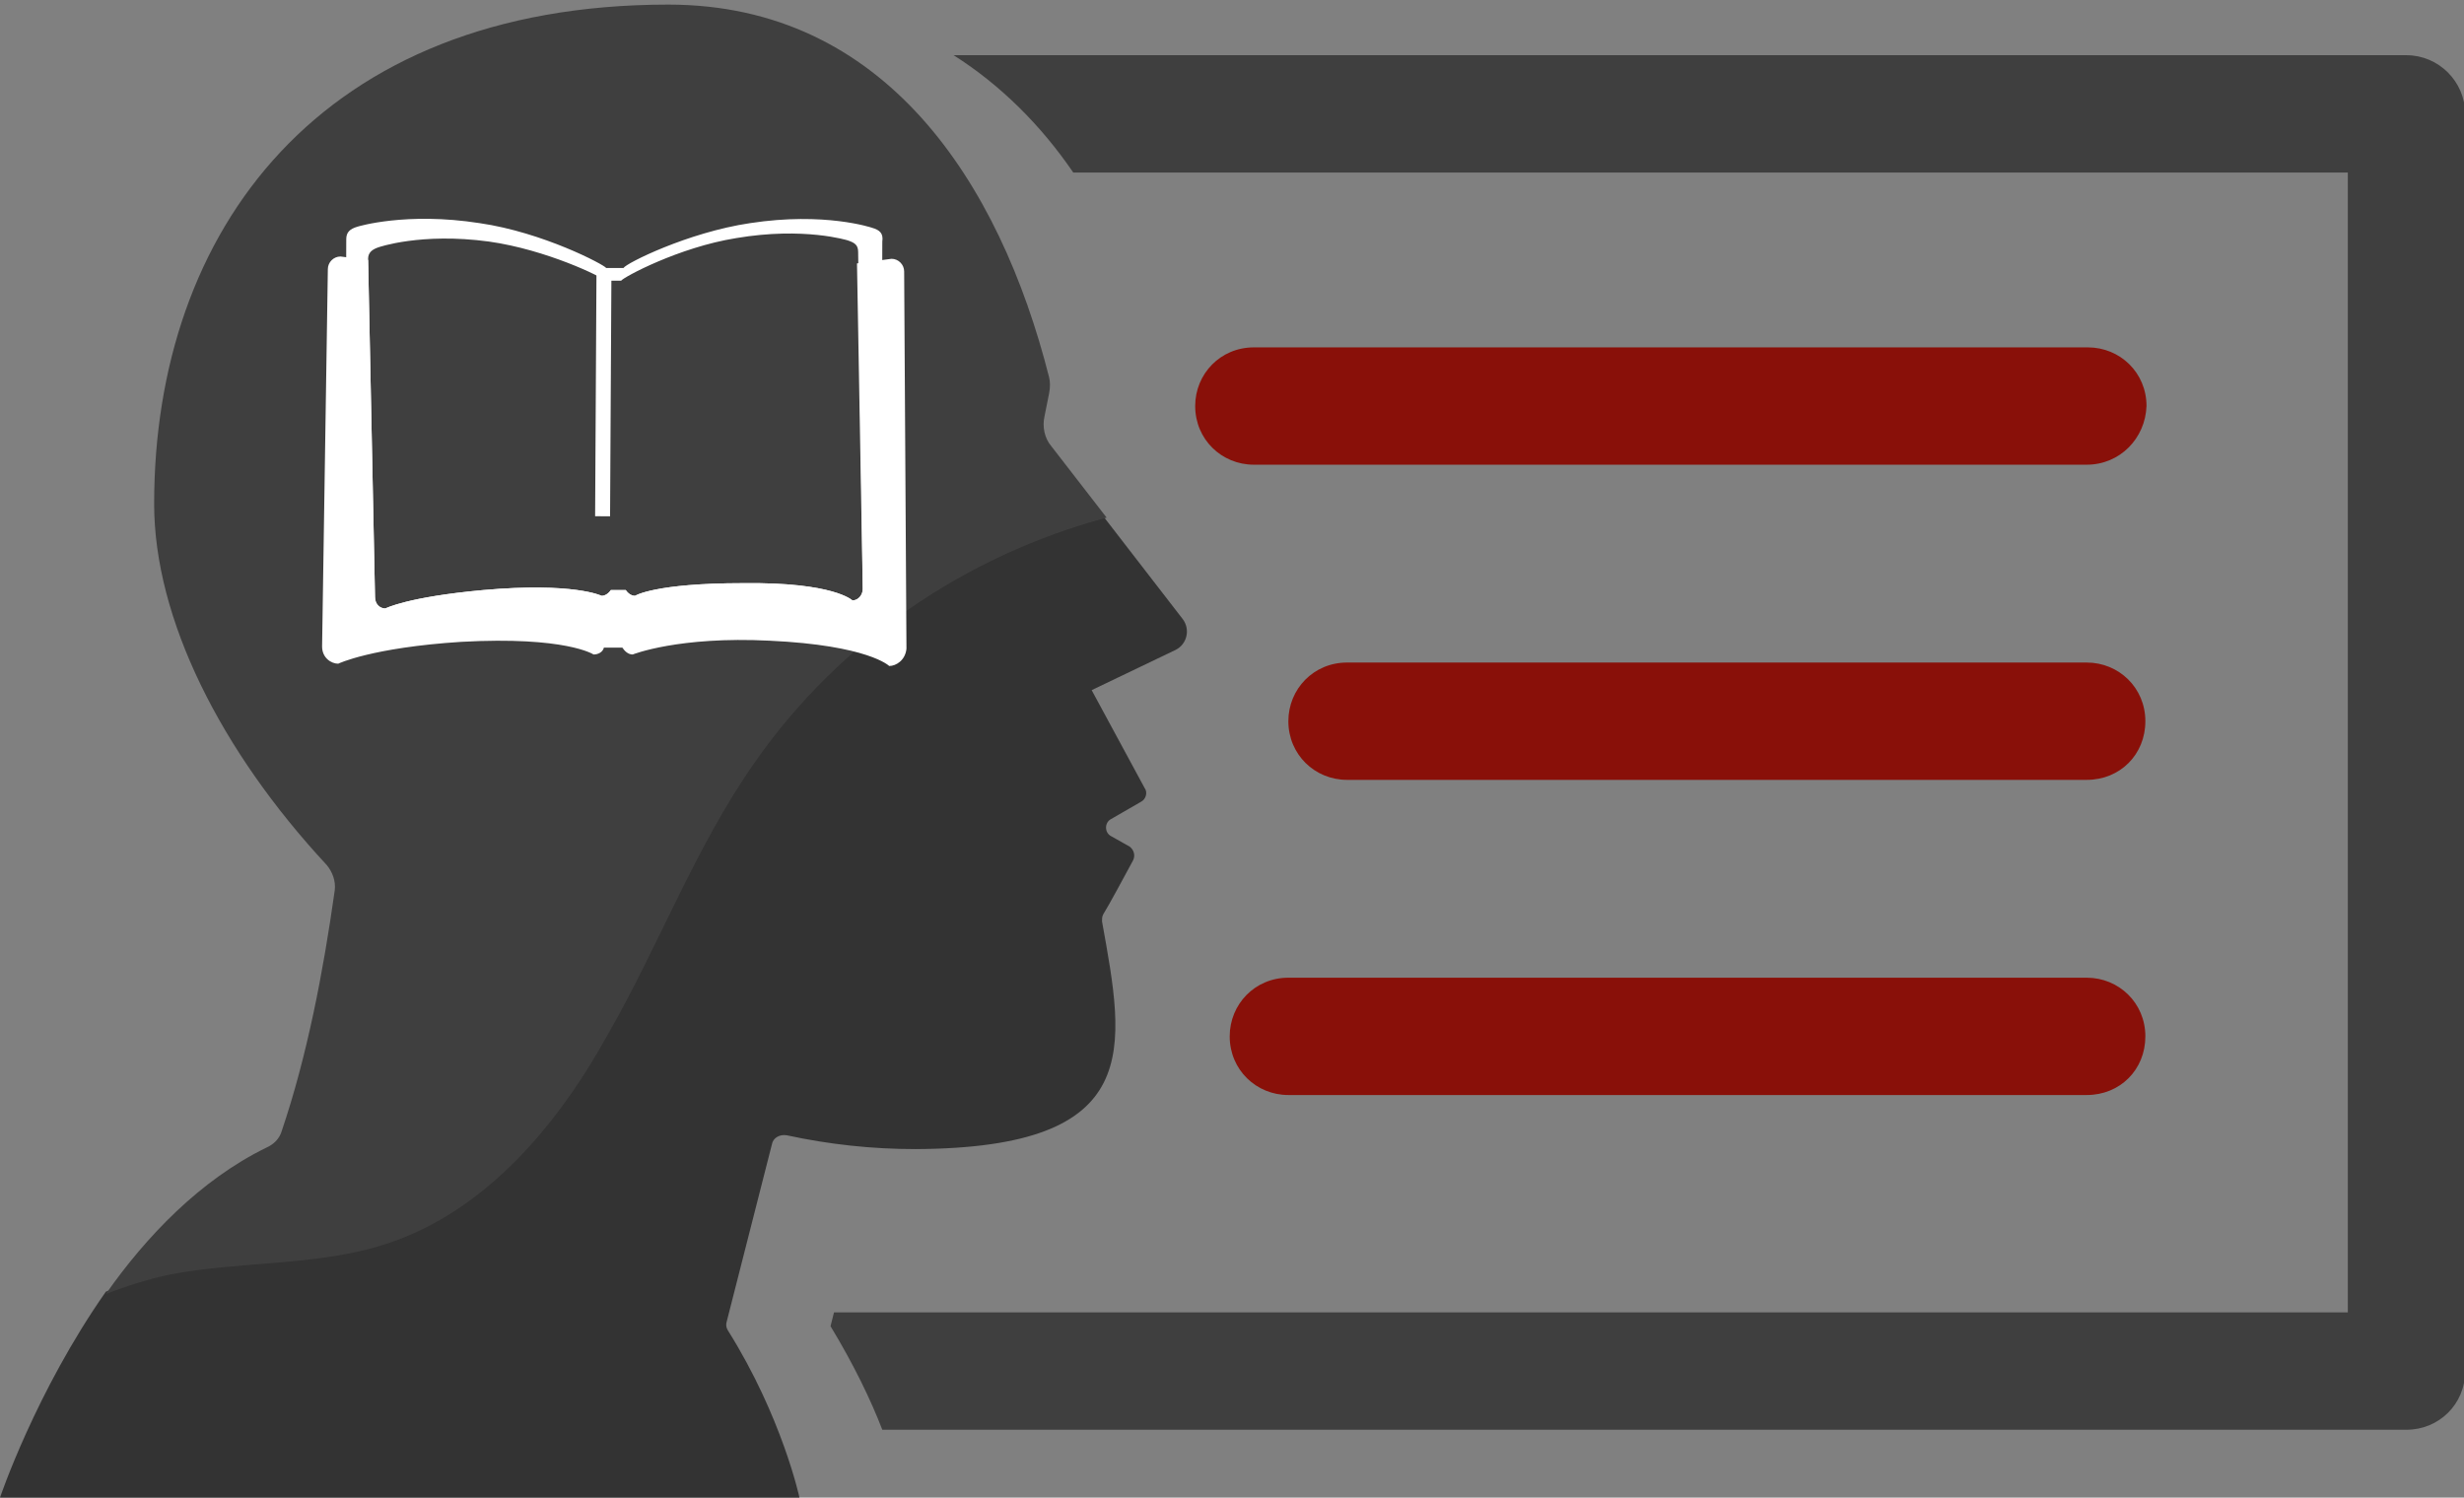 <svg xmlns="http://www.w3.org/2000/svg" xmlns:xlink="http://www.w3.org/1999/xlink" id="Ebene_1" x="0px" y="0px" width="214.2px" height="130.2px" viewBox="0 0 214.2 130.2" style="enable-background:new 0 0 214.2 130.2;" xml:space="preserve">
<rect x="0" y="0" width="214.2" height="130.2" fill="#808080" stroke="none"/>
<style type="text/css">
	.st0{fill:#3F3F3F;}
	.st1{fill:#891009;}
	.st2{fill:#333333;}
	.st3{fill:#FFFFFF;}
</style>
<path class="st0" d="M209.2,4.8H82.9C87,7.4,90.5,10.9,93.3,15h110.8v99.1H72.5l-0.3,1.2c2,3.3,3.5,6.4,4.5,9h132.5  c2.8,0,5.1-2.2,5.1-5.1V9.9C214.3,7.1,212,4.8,209.2,4.8z"></path>
<path class="st1" d="M181.4,40.4H109c-2.8,0-5.1-2.2-5.1-5.1c0-2.8,2.2-5.1,5.1-5.1h72.5c2.8,0,5.1,2.2,5.1,5.1  C186.5,38.1,184.3,40.4,181.4,40.4z"></path>
<path class="st1" d="M181.4,67.8h-64.3c-2.8,0-5.1-2.2-5.1-5.1c0-2.8,2.2-5.1,5.1-5.1h64.3c2.8,0,5.1,2.2,5.1,5.1  C186.5,65.6,184.3,67.8,181.4,67.8z"></path>
<path class="st1" d="M181.4,95.2H112c-2.8,0-5.1-2.2-5.1-5.1c0-2.8,2.2-5.1,5.1-5.1h69.4c2.8,0,5.1,2.2,5.1,5.1  C186.5,93,184.3,95.2,181.4,95.2z"></path>
<g>
	<path class="st2" d="M65.6,66.1c-5.2,7.3-8.3,15.9-12.8,23.7s-10.7,15.3-19.1,18.1c-6.1,2-12.7,1.5-18.9,2.7   c-1.9,0.4-3.8,0.9-5.6,1.7C3.1,121,0,130.2,0,130.2h69.5c0,0-1.5-7-6.2-14.5c-0.2-0.3-0.2-0.6-0.1-0.9l3.9-15.3   c0.1-0.6,0.7-0.9,1.3-0.8c3.7,0.8,7.4,1.2,11.2,1.2c20-0.1,18.2-8.7,16.2-19.8c0-0.2,0-0.4,0.1-0.6c0.5-0.8,1.9-3.4,2.6-4.7   c0.2-0.4,0.1-0.9-0.3-1.2l-1.6-0.9c-0.6-0.3-0.6-1.2,0-1.5l2.6-1.5c0.4-0.2,0.6-0.8,0.3-1.2L94.9,60l7.3-3.5c1-0.5,1.3-1.8,0.6-2.7   l-6.8-8.8C83.9,48.2,72.9,55.7,65.6,66.1z"></path>
	<path class="st0" d="M91.2,34.2c0.1-0.5,0.1-1,0-1.4c-4.3-17-14.3-32.4-33.1-32.4c-30.3,0-44.7,19.7-44.7,43.4   c0,10,5.8,21.5,15,31.4c0.5,0.6,0.8,1.4,0.7,2.2c-1,7.1-2.4,14.4-4.6,20.9c-0.2,0.7-0.7,1.2-1.4,1.5c-5.7,2.8-10.4,7.7-13.9,12.7   c1.8-0.7,3.7-1.3,5.6-1.7c6.3-1.2,12.9-0.7,18.9-2.7c8.5-2.8,14.8-10.3,19.1-18.1c4.5-7.8,7.6-16.3,12.8-23.7   C72.9,55.8,83.9,48.3,96.2,45l-4.8-6.2c-0.6-0.7-0.8-1.7-0.6-2.6L91.2,34.2z"></path>
</g>
<g>
	<g>
		<path class="st3" d="M78.6,23.6c0-0.6-0.5-1.1-1.1-1.1l-3,0.4L75,51.2c0,0.5-0.4,1-0.9,1c0,0-1.6-1.6-9.5-1.5    c-7.7,0-9.4,1.1-9.4,1.1c-0.3,0-0.6-0.2-0.8-0.5l-1.3,0c-0.2,0.3-0.5,0.5-0.8,0.5c0,0-2.4-1.2-10.3-0.5c-6.6,0.6-8.5,1.6-8.5,1.6    c-0.5,0-0.9-0.4-0.9-1L32,22.6l-2.4-0.3c-0.6,0-1.1,0.5-1.1,1.1l-0.5,32.8c0,1,0.8,1.5,1.4,1.5c0,0,2.9-1.4,10.7-1.9    c9.1-0.5,11.5,1.1,11.5,1.1c0.4,0,0.8-0.2,0.9-0.6l1.6,0c0.2,0.3,0.5,0.6,0.9,0.6c0,0,4-1.6,11.9-1.2c8.6,0.4,10.4,2.2,10.4,2.2    c0.6,0,1.4-0.5,1.5-1.5L78.6,23.6z"></path>
		<path class="st3" d="M75.8,19.8c0,0-4.1-1.4-10.6-0.4c-5.4,0.8-10.8,3.5-11,3.9c0,0-0.5,0-0.9,0c-0.4,0-0.6,0-0.6,0    c-0.2-0.3-5.5-3.1-11-3.9c-6.4-1-10.6,0.3-10.6,0.3c-0.7,0.2-1,0.5-1,1.1l-0.1,32.2c0,0.6,0.5,1.1,1,1.1c0,0,2.2-1,9.4-1.5    c8.7-0.6,11.3,0.8,11.3,0.8c0.4,0,0.7-0.2,0.9-0.5l1.5,0c0.2,0.3,0.5,0.5,0.9,0.5c0,0,1.9-1.2,10.3-1c8.6,0.2,10.3,1.9,10.3,1.9    c0.6,0,1-0.5,1-1.1l0.1-32.2C76.8,20.3,76.5,20,75.8,19.8z M74.1,52.2c0,0-1.6-1.6-9.5-1.5c-7.7,0-9.4,1.1-9.4,1.1    c-0.3,0-0.6-0.2-0.8-0.5l-1.3,0c-0.2,0.3-0.5,0.5-0.8,0.5c0,0-2.4-1.2-10.3-0.5c-6.6,0.6-8.5,1.6-8.5,1.6c-0.5,0-0.9-0.4-0.9-1    L32,22.5c0-0.5,0.3-0.8,0.9-1c0,0,3.7-1.3,9.6-0.5c5,0.7,9.9,3.1,10.1,3.4c0,0,0.2,0,0.6,0c0.3,0,0.8,0,0.8,0    c0.2-0.3,5-2.9,10-3.7c5.9-1,9.7,0.2,9.7,0.2c0.6,0.2,0.9,0.4,0.9,1L75,51.2C75,51.8,74.6,52.2,74.1,52.2z"></path>
		
			<rect x="41.9" y="33.7" transform="matrix(5.556476e-03 -1 1 5.556476e-03 17.802 86.592)" class="st3" width="21" height="1.3"></rect>
	</g>
</g>
</svg>
